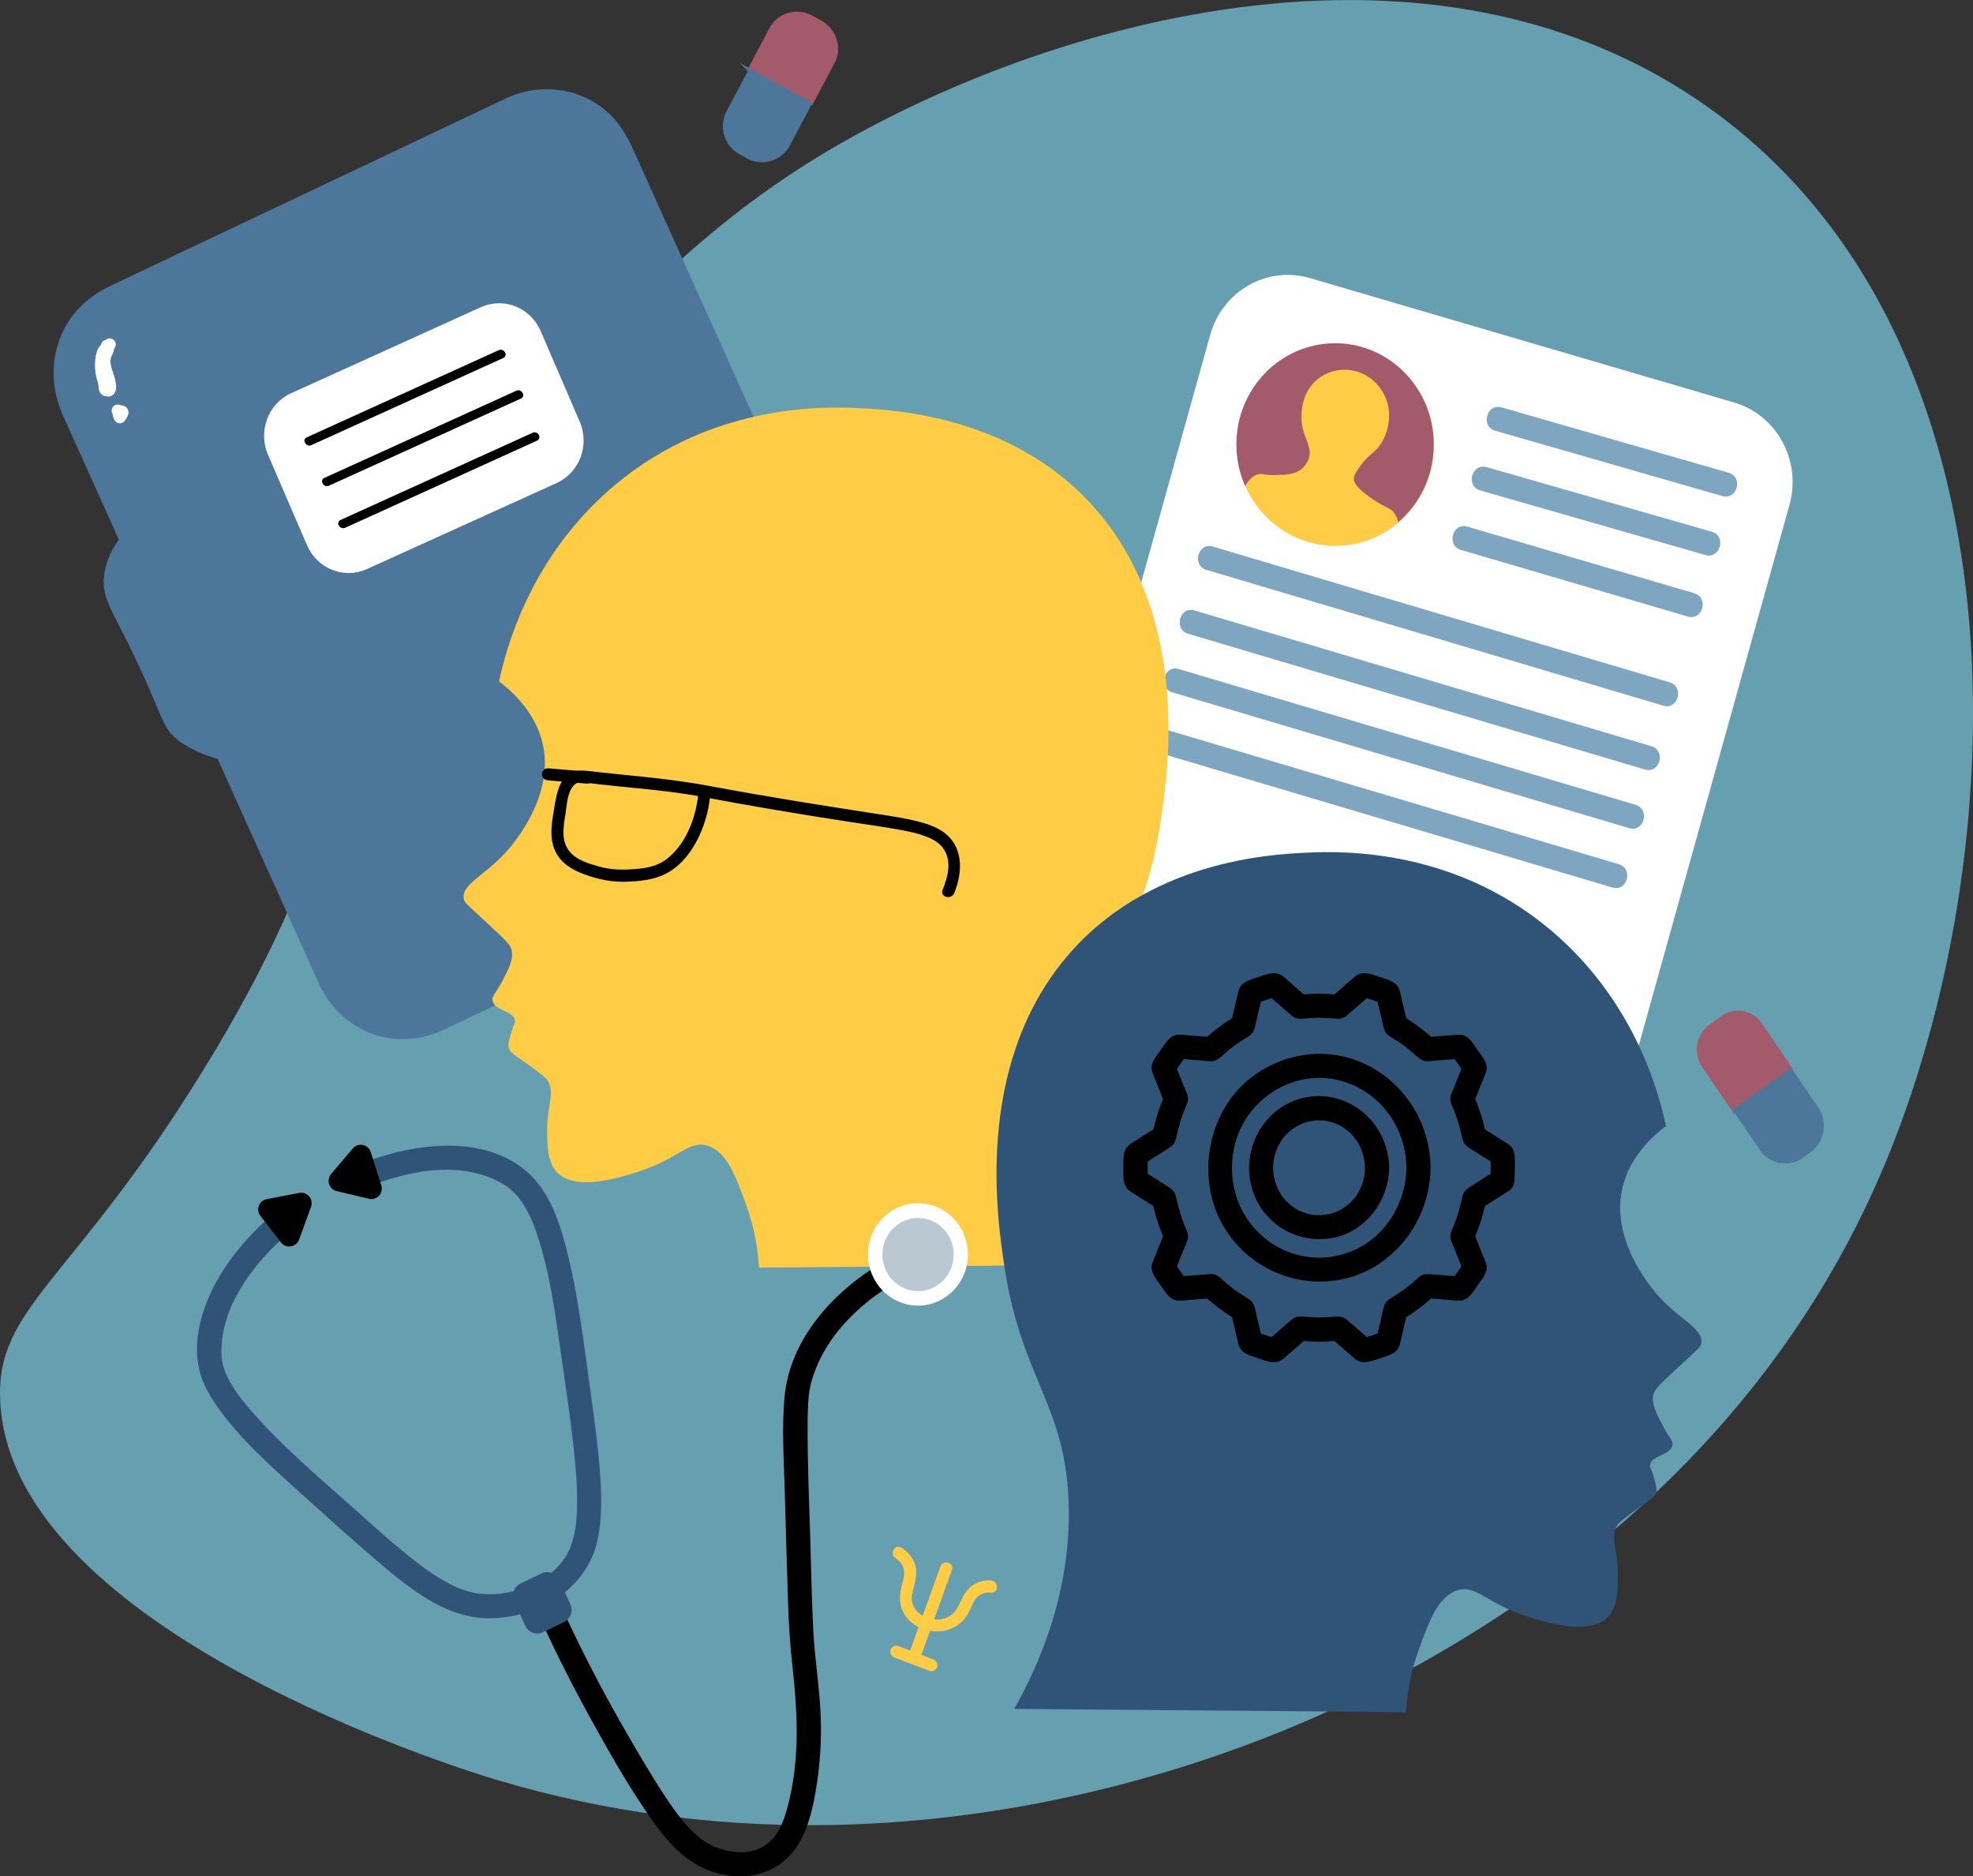 <?xml version="1.0" encoding="UTF-8"?> <svg xmlns="http://www.w3.org/2000/svg" id="_Слой_1" data-name="Слой 1" viewBox="0 0 490.21 466.16"><rect x="0" y="0" width="490.21" height="466.16" fill="#333333" stroke="none"/><defs><style> .cls-1 { fill: #fff; } .cls-2 { fill: #bac9d1; } .cls-3 { stroke: #4c779b; stroke-miterlimit: 10; } .cls-3, .cls-4 { fill: #4c779b; } .cls-5 { fill: #305478; } .cls-6 { fill: #669faf; } .cls-7 { fill: #7ea6c1; } .cls-8 { fill: #fecd45; } .cls-9 { fill: #a35a6b; } </style></defs><path class="cls-6" d="m200.79,40.47c-52.85,33.24-82.93,84.76-94.05,103.8-28.05,48.04-21.74,65.55-56.15,121.46C17.75,319.1-1.2,324.59.06,348.35c3.02,56.94,115.35,91.49,123.53,93.92,110.27,32.79,205.59-16.16,218.98-23.3,23.34-12.44,90.93-48.48,124.93-127.81,33.46-78.06,38.28-207.17-43.52-264.8-72.63-51.18-173-17.45-223.19,14.12Z"></path><path class="cls-1" d="m377.95,289.8l-105.4-30.91c-10.64-3.12-16.8-14.5-13.76-25.41l41.9-150.28c3.04-10.91,14.13-17.23,24.77-14.11l105.4,30.91c10.64,3.12,16.8,14.5,13.76,25.41l-41.9,150.28c-3.04,10.91-14.13,17.23-24.77,14.11Z"></path><g><g><path class="cls-4" d="m208.1,206.17l-99.52,47.16c-10.04,4.76-21.95.27-26.59-10.04L18.08,101.41c-4.64-10.3-.26-22.51,9.78-27.27L127.38,26.98c10.04-4.76,21.95-.27,26.59,10.04l63.92,141.89c4.64,10.3.26,22.51-9.78,27.27Z"></path><path class="cls-4" d="m206.59,203.58c-5.66,2.68-11.31,5.36-16.97,8.04-12.17,5.77-24.34,11.53-36.51,17.3-11.46,5.43-22.92,10.86-34.38,16.29l-9.7,4.6c-.62.29-1.24.58-1.86.88-.77.37-1.88.76-2.92,1.03-1.28.33-1.86.42-2.98.48-.6.03-1.2.04-1.8.02-.22,0-.44-.02-.65-.04-.12,0-1.22-.14-.82-.08-6.33-.95-10.94-4.88-13.58-10.72-.85-1.87-1.69-3.75-2.53-5.62-3.95-8.78-7.91-17.55-11.86-26.33-5.62-12.49-11.25-24.97-16.87-37.46s-11.34-25.18-17.02-37.77c-4.09-9.09-8.19-18.18-12.28-27.26l-2.85-6.33c-2.15-4.78-2.43-9.89-.34-14.9,1.58-3.81,4.7-7.05,8.73-8.99.44-.21.88-.42,1.32-.62l8.93-4.23c11.25-5.33,22.51-10.67,33.76-16,12.28-5.82,24.56-11.64,36.85-17.46,6.2-2.94,12.42-5.83,18.59-8.81.87-.42,2.21-.86,3.39-1.14s1.65-.34,2.98-.38c.55-.02,1.09,0,1.64.02.33.02.65.04.98.08.59.06-.15-.04.49.07,2.47.45,4.22,1.09,6.24,2.32,1.68,1.03,3.39,2.55,4.54,4.05,1.5,1.95,2.43,4.21,3.43,6.43,3.3,7.33,6.6,14.66,9.91,21.99l16.1,35.75c5.81,12.9,11.62,25.79,17.43,38.69l13.88,30.81,4.1,9.1c.65,1.43,1.39,2.96,1.83,4.27,1.44,4.3,1.34,8.64-.45,12.92-1.59,3.8-4.71,7.05-8.73,8.99-1.46.71-1.85,2.78-1.08,4.1.87,1.49,2.64,1.79,4.1,1.08,9.83-4.77,14.89-16.13,12.5-26.68-.58-2.55-1.74-4.92-2.81-7.29-3.37-7.49-6.74-14.97-10.12-22.46-5.49-12.19-10.98-24.38-16.47-36.57-5.86-13.01-11.72-26.01-17.58-39.02-4.59-10.19-9.18-20.38-13.77-30.57l-3.79-8.41c-1.26-2.81-2.59-5.44-4.63-7.83-6.71-7.83-17.9-9.82-27.11-5.54-1.77.82-3.52,1.67-5.28,2.5-10.17,4.82-20.34,9.64-30.51,14.46-12.79,6.06-25.58,12.12-38.37,18.18-8.06,3.82-16.12,7.64-24.18,11.46-5.33,2.53-9.73,6.47-12.14,11.95-2.95,6.69-2.63,13.86.35,20.46l7.88,17.49c5.11,11.34,10.22,22.69,15.33,34.03,5.95,13.21,11.9,26.42,17.85,39.63,5.03,11.17,10.07,22.35,15.1,33.52,2.47,5.48,4.93,10.97,7.41,16.44,3.12,6.9,9.57,12.16,17.11,13.37,4.75.76,9.38.05,13.74-1.98.53-.25,1.07-.5,1.6-.76,8.37-3.97,16.75-7.94,25.12-11.9,12.9-6.11,25.8-12.22,38.7-18.34,9.85-4.67,19.71-9.34,29.56-14.01,1.5-.71,3.01-1.43,4.51-2.14s1.84-2.79,1.08-4.1c-.88-1.5-2.64-1.77-4.1-1.08Z"></path></g><path class="cls-4" d="m35.67,129.78c-4.74.83-9.23,7.49-9.83,13.44-.44,4.34,1.28,7.37,4,12.69,11.46,22.38,9.65,24.63,14.92,28.37,6.58,4.67,17.98,7.25,22.2,2.61,9.61-10.55-16.96-59.64-31.3-57.12Z"></path></g><g><path class="cls-1" d="m287.9,183.88c37.84,11.24,75.67,22.48,113.51,33.72"></path><path class="cls-7" d="m287.1,186.77c29.53,8.78,59.07,17.55,88.6,26.33,8.3,2.47,16.6,4.93,24.9,7.4,3.71,1.1,5.29-4.69,1.6-5.79-29.53-8.78-59.07-17.55-88.6-26.33-8.3-2.47-16.6-4.93-24.9-7.4-3.71-1.1-5.29,4.69-1.6,5.79h0Z"></path></g><g><path class="cls-1" d="m292.08,169.13c37.84,11.24,75.67,22.48,113.51,33.72"></path><path class="cls-7" d="m291.28,172.02c29.53,8.78,59.07,17.55,88.6,26.33,8.3,2.47,16.6,4.93,24.9,7.4,3.71,1.1,5.29-4.69,1.6-5.79-29.53-8.78-59.07-17.55-88.6-26.33-8.3-2.47-16.6-4.93-24.9-7.4-3.71-1.1-5.29,4.69-1.6,5.79h0Z"></path></g><path class="cls-8" d="m285.93,314.13c-6.29-11.18-13.91-28.62-13.56-49.91.41-25.32,11.7-31.83,15.95-59.73,1.83-12.02,7.57-49.64-15.16-76.91-20.27-24.32-51.33-25.78-59.83-26.18-8.6-.41-38.18-1.33-63.02,21.27-18.93,17.22-24.59,38.54-26.32,46.64,3.25,2.44,9.88,8.26,11.17,17.18,1.85,12.82-8.5,24.19-9.57,25.36-5.35,5.8-10.98,7.92-10.37,11.45.17,1.02.72,1.3,6.38,6.55,4.66,4.31,5.38,5.13,5.58,6.55.32,2.18-.81,4.34-2.39,7.36-1.66,3.18-2.68,3.7-2.39,4.91.58,2.47,5.32,2.52,5.58,4.91.06.58-.22.56-.8,2.45-.64,2.09-.96,3.14-.8,4.09.29,1.65,1.79,2.09,5.58,4.91,2.38,1.77,3.57,2.66,3.99,3.27,2.07,3.07,0,6.17,0,12.27,0,3.7,0,8.05,2.39,10.64,4.54,4.91,15.72,1.34,19.94,0,10.59-3.38,12.83-8.03,17.55-6.55,4.78,1.5,7.04,7.72,9.57,14.73,2.26,6.25,2.97,11.78,3.19,15.55,32.44-.27,64.88-.55,97.32-.82Z"></path><path class="cls-5" d="m251.99,424.58c6.29-11.18,13.91-28.62,13.56-49.91-.41-25.32-11.7-31.83-15.95-59.73-1.83-12.02-7.57-49.64,15.16-76.91,20.27-24.32,51.33-25.78,59.83-26.18,8.6-.41,38.18-1.33,63.02,21.27,18.93,17.22,24.59,38.54,26.32,46.64-3.25,2.44-9.88,8.26-11.17,17.18-1.85,12.82,8.5,24.19,9.57,25.36,5.35,5.8,10.98,7.92,10.37,11.45-.17,1.02-.72,1.3-6.38,6.55-4.66,4.31-5.38,5.13-5.58,6.55-.32,2.18.81,4.34,2.39,7.36,1.66,3.18,2.68,3.7,2.39,4.91-.58,2.47-5.32,2.52-5.58,4.91-.06.58.22.56.8,2.45.64,2.09.96,3.14.8,4.09-.29,1.65-1.79,2.09-5.58,4.91-2.38,1.77-3.57,2.66-3.99,3.27-2.07,3.07,0,6.17,0,12.27,0,3.7,0,8.05-2.39,10.64-4.54,4.91-15.72,1.34-19.94,0-10.59-3.38-12.83-8.03-17.55-6.55-4.78,1.5-7.04,7.72-9.57,14.73-2.26,6.25-2.97,11.78-3.19,15.55-32.44-.27-64.88-.55-97.32-.82Z"></path><path d="m376.28,293.35c.08-1.3.12-2.61.1-3.92-.02-1.51.16-3.5-.98-4.65-.63-.63-1.56-1.07-2.3-1.55-1.77-1.13-3.55-2.25-5.32-3.38l1.38,1.79c-.68-3.49-1.8-6.81-3.26-10.05l.3,2.31c.69-1.72,1.37-3.44,2.06-5.17.32-.81.72-1.63.98-2.46.61-1.96-.91-3.68-1.98-5.2-1.16-1.63-2.41-4.04-4.67-4.01-.83.01-1.68.13-2.52.19-1.86.14-3.72.29-5.57.43l2.12.88c-2.53-2.39-5.33-4.5-8.34-6.24l1.38,1.79c-.43-1.81-.86-3.62-1.29-5.43-.21-.88-.38-1.79-.63-2.66-.63-2.16-3.16-2.7-5.07-3.34-2.07-.69-4.18-1.6-6.06-.02-.69.58-1.36,1.18-2.04,1.77-1.39,1.21-2.77,2.41-4.16,3.62l2.12-.88c-3.19-.38-6.37-.38-9.56,0l2.12.88c-1.39-1.21-2.77-2.41-4.16-3.62-.68-.59-1.35-1.19-2.04-1.77-1.88-1.58-3.99-.67-6.06.02-1.91.64-4.44,1.17-5.07,3.34-.25.87-.42,1.78-.63,2.66-.43,1.81-.86,3.62-1.29,5.43l1.38-1.79c-3.02,1.74-5.81,3.85-8.34,6.24l2.12-.88c-1.86-.14-3.72-.29-5.57-.43-.83-.06-1.68-.18-2.52-.19-2.26-.03-3.52,2.38-4.67,4.01-1.07,1.51-2.62,3.24-1.98,5.2.27.83.66,1.65.98,2.46.69,1.72,1.37,3.44,2.06,5.17l.3-2.31c-1.45,3.24-2.58,6.56-3.26,10.05l1.38-1.79-4.75,3.01c-.71.45-1.44.89-2.14,1.36-1.98,1.33-1.72,3.75-1.72,5.89s-.27,4.55,1.72,5.89c.7.47,1.43.91,2.14,1.36,1.58,1,3.17,2.01,4.75,3.01l-1.38-1.79c.68,3.49,1.8,6.81,3.26,10.05l-.3-2.31c-.69,1.72-1.37,3.44-2.06,5.17-.32.81-.72,1.63-.98,2.46-.61,1.96.91,3.68,1.98,5.2,1.16,1.63,2.41,4.04,4.67,4.01.83-.01,1.68-.13,2.52-.19,1.86-.14,3.72-.29,5.57-.43l-2.12-.88c2.53,2.39,5.33,4.5,8.34,6.24l-1.38-1.79,1.29,5.43c.21.88.38,1.79.63,2.66.63,2.16,3.16,2.7,5.07,3.34,2.07.69,4.18,1.6,6.06.02.69-.58,1.36-1.18,2.04-1.77,1.39-1.21,2.77-2.41,4.16-3.62l-2.12.88c3.19.38,6.37.38,9.56,0l-2.12-.88c1.39,1.21,2.77,2.41,4.16,3.62.68.59,1.35,1.19,2.04,1.77,1.88,1.58,3.99.67,6.06-.02,1.91-.64,4.44-1.17,5.07-3.34.25-.87.42-1.78.63-2.66.43-1.81.86-3.62,1.29-5.43l-1.38,1.79c3.02-1.74,5.81-3.85,8.34-6.24l-2.12.88c1.86.14,3.72.29,5.57.43.83.06,1.68.18,2.52.19,2.26.03,3.52-2.38,4.67-4.01,1.07-1.51,2.62-3.24,1.98-5.2-.27-.83-.66-1.65-.98-2.46-.69-1.72-1.37-3.44-2.06-5.17l-.3,2.31c1.45-3.24,2.58-6.56,3.26-10.05l-1.38,1.79c2.34-1.48,4.68-2.97,7.02-4.45,3.25-2.06.24-7.26-3.03-5.18l-4.95,3.14c-.68.43-1.38.84-2.04,1.3-1.19.82-1.39,1.83-1.68,3.14-.26,1.17-.57,2.32-.93,3.46-.32,1.02-.68,2.03-1.09,3.02-.45,1.08-.99,1.99-.63,3.2.24.81.64,1.6.95,2.37.72,1.8,1.43,3.59,2.15,5.39l.3-2.31c-.99,1.6-2.05,3.14-3.23,4.6l2.12-.88c-1.93-.15-3.87-.3-5.8-.45-.79-.06-1.6-.19-2.4-.18-1.38,0-2.18.93-3.13,1.77-.79.71-1.61,1.4-2.47,2.02-.95.69-1.93,1.34-2.93,1.94s-1.8,1.13-2.16,2.32c-.25.81-.4,1.67-.59,2.49-.45,1.88-.9,3.77-1.34,5.65l2.1-2.1c-1.95.79-3.93,1.46-5.97,1.99l2.92.77c-1.44-1.26-2.89-2.51-4.33-3.77-.64-.55-1.26-1.12-1.91-1.66-1.01-.84-1.87-.95-3.13-.83s-2.56.2-3.84.2-2.56-.07-3.84-.2-2.11-.02-3.13.83c-.65.54-1.27,1.11-1.91,1.66-1.44,1.26-2.89,2.51-4.33,3.77l2.92-.77c-2.03-.53-4.02-1.19-5.97-1.99l2.1,2.1c-.45-1.89-.9-3.77-1.34-5.66-.2-.83-.34-1.68-.59-2.49-.36-1.19-1.15-1.72-2.16-2.32s-1.98-1.26-2.93-1.94c-.86-.62-1.68-1.31-2.47-2.02-.95-.85-1.75-1.77-3.13-1.77-.79,0-1.61.12-2.4.18-1.93.15-3.87.3-5.8.45l2.12.88c-1.18-1.46-2.24-3.01-3.23-4.6l.3,2.31c.72-1.8,1.43-3.59,2.15-5.39.31-.78.71-1.57.95-2.37.36-1.21-.18-2.12-.63-3.2-.41-.99-.77-2-1.09-3.02-.36-1.14-.67-2.3-.93-3.46-.29-1.31-.49-2.32-1.68-3.14-.66-.45-1.36-.86-2.04-1.3-1.65-1.05-3.3-2.09-4.95-3.14l1.49,2.59c-.13-2.15-.13-4.29,0-6.45l-1.49,2.59,4.95-3.14c.68-.43,1.38-.84,2.04-1.3,1.19-.82,1.39-1.83,1.68-3.14.26-1.17.57-2.32.93-3.46.32-1.02.68-2.03,1.09-3.02.45-1.08.99-1.99.63-3.2-.24-.81-.64-1.6-.95-2.37-.72-1.8-1.43-3.59-2.15-5.39l-.3,2.31c.99-1.6,2.05-3.14,3.23-4.6l-2.12.88c1.93.15,3.87.3,5.8.45.79.06,1.6.19,2.4.18,1.38,0,2.18-.93,3.13-1.77.79-.71,1.61-1.4,2.47-2.02.95-.69,1.93-1.34,2.93-1.94s1.8-1.13,2.16-2.32c.25-.81.4-1.67.59-2.49.45-1.88.9-3.77,1.34-5.65l-2.1,2.1c1.95-.79,3.93-1.46,5.97-1.99l-2.92-.77c1.44,1.26,2.89,2.51,4.33,3.77.64.55,1.26,1.12,1.91,1.66,1.01.84,1.87.95,3.13.83s2.56-.2,3.84-.2,2.56.07,3.84.2,2.11.02,3.13-.83c.65-.54,1.27-1.11,1.91-1.66,1.44-1.26,2.89-2.51,4.33-3.77l-2.92.77c2.03.53,4.02,1.19,5.97,1.99l-2.1-2.1c.45,1.88.9,3.77,1.34,5.65.2.83.34,1.68.59,2.49.36,1.19,1.15,1.72,2.16,2.32s1.98,1.26,2.93,1.94c.86.62,1.68,1.31,2.47,2.02.95.85,1.75,1.77,3.13,1.77.79,0,1.61-.12,2.4-.18,1.93-.15,3.87-.3,5.8-.45l-2.12-.88c1.18,1.46,2.24,3.01,3.23,4.6l-.3-2.31c-.72,1.8-1.43,3.59-2.15,5.39-.31.78-.71,1.57-.95,2.37-.36,1.21.18,2.12.63,3.2.41.99.77,2,1.09,3.02.36,1.14.67,2.3.93,3.46.29,1.31.49,2.32,1.68,3.14.66.45,1.36.86,2.04,1.3,1.65,1.05,3.3,2.09,4.95,3.14l-1.49-2.59c.13,2.15.13,4.29,0,6.45-.1,1.62,1.45,3,3,3,1.71,0,2.9-1.38,3-3Z"></path><path d="m349.43,290.13c-.06,9.15-5.72,17.89-14.24,20.98-4.47,1.62-8.86,1.79-13.31.51s-8.01-3.74-10.98-7.41c-5.69-7.02-6.38-17.61-1.76-25.53,4.62-7.93,13.98-12.34,22.87-10.44,10.29,2.2,17.36,11.5,17.43,21.89.03,3.86,6.03,3.87,6,0-.08-11.78-7.29-22.47-18.34-26.65-10.79-4.08-23.48-.38-30.64,8.59s-8.49,22.57-2.33,32.83c6,10,17.71,15.26,29.15,12.98,13-2.59,22.07-14.73,22.16-27.75.03-3.86-5.97-3.87-6,0Z"></path><path d="m339.16,290.13c-.03,2.59-.72,4.84-2.26,7.06-1.13,1.64-3.32,3.36-5.18,4-2.47.86-4.76.97-7.17.26-2.27-.67-4.24-1.99-5.85-4.08-1.18-1.54-2.2-4.13-2.34-6.18-.19-2.71.36-5.07,1.69-7.29,1.2-2,2.85-3.49,5.07-4.56,1.9-.92,4.74-1.23,6.84-.77,5.47,1.2,9.12,6.03,9.18,11.56.04,3.86,6.04,3.87,6,0-.08-7.42-4.57-14.09-11.54-16.73s-14.66-.3-19.16,5.25c-4.71,5.81-5.48,14.1-1.67,20.59s11.18,9.71,18.45,8.3c8.18-1.59,13.82-9.27,13.92-17.42.04-3.86-5.96-3.86-6,0Z"></path><path class="cls-5" d="m70.34,299.57c-8.12,6.48-15.38,14.58-19.14,24.38-1.9,4.95-2.9,10.71-1.79,15.96.68,3.24,2.31,6.28,4.17,8.99,5.94,8.65,14.15,15.76,21.87,22.75,5.77,5.21,11.55,10.42,17.45,15.48,4.68,4.02,9.51,8.1,14.94,11.09,3.99,2.2,8.31,3.65,12.89,3.81,3.73.14,7.59-.52,11.11-1.75,8.5-2.97,15.14-9.45,16.79-18.41.86-4.64.84-9.38.57-14.07-.42-7.27-1.45-14.49-2.44-21.7-1.68-12.18-3.09-24.57-6.21-36.49-1.88-7.19-4.63-14.8-10.77-19.44-10.06-7.59-24.29-6.24-35.59-2.65-2.29.73-4.54,1.57-6.76,2.51-1.49.63-2.56,1.98-2.1,3.69.39,1.41,2.19,2.73,3.69,2.1,9.98-4.21,21.54-7.23,31.98-3.54,1.34.47,2.62,1.09,3.86,1.82.42.25.83.5,1.23.78.13.09.26.2.4.29.43.27-.56-.49.04.04.5.44,1,.88,1.47,1.36.2.21.39.42.58.63.17.2.97,1.27.41.48.92,1.29,1.75,2.61,2.46,4.03.18.37.36.74.53,1.12.08.18.52,1.23.21.46.37.91.72,1.82,1.04,2.75,3.38,9.82,4.72,20.37,6.2,30.6,1.04,7.18,2.1,14.36,2.93,21.56.63,5.51,1.15,11.09,1,16.64-.03,1-.08,2-.17,3-.04.42-.08.84-.13,1.26-.02.19-.11.73,0-.03-.04.28-.08.56-.13.84-.27,1.56-.68,3.06-1.21,4.55-.07.19-.33.75.05-.09-.07.15-.13.31-.2.46-.14.3-.28.59-.44.88-.3.56-.63,1.11-.99,1.64-.18.26-.37.51-.55.77.59-.84-.06.06-.22.25-.88,1.03-1.96,2.1-2.96,2.88-2.16,1.67-4.38,2.73-6.72,3.49-1.05.34-2.12.63-3.2.85-.46.1-.93.18-1.39.26-.21.03-.42.06-.63.09.93-.14.06-.01-.13,0-1.34.14-2.7.19-4.05.11-.46-.03-.93-.08-1.39-.12.82.08-.58-.1-.81-.14-1.01-.2-2-.46-2.97-.79-.39-.13-.77-.27-1.15-.42-.09-.04-.86-.36-.21-.08-.24-.1-.47-.21-.7-.32-1.07-.5-2.12-1.06-3.14-1.66-2.32-1.36-4.52-2.93-6.65-4.57-5.42-4.19-10.72-9.06-15.93-13.69-8.63-7.67-17.6-15.27-25.17-24.03-.65-.75-1.28-1.52-1.9-2.29-.07-.09-.56-.73-.11-.13-.14-.18-.28-.36-.41-.55-.31-.41-.61-.83-.9-1.26-.9-1.31-1.74-2.67-2.43-4.1-.1-.22-.58-1.36-.21-.43-.13-.32-.26-.64-.37-.97-.24-.67-.44-1.36-.59-2.06-.07-.31-.11-.63-.17-.94.22,1.03.02.13,0-.13-.11-1.3-.07-2.63.04-3.93.21-2.57,1-5.54,2.04-8.17.85-2.15,2.3-4.76,3.72-6.91,2.63-3.98,5.93-7.61,9.64-10.99,1.33-1.22,2.71-2.38,4.12-3.51,1.27-1.01,1.06-3.19,0-4.24-1.25-1.25-2.97-1.01-4.24,0h0Z"></path><path d="m132.02,397.24c4.41,9.99,9.24,19.79,14.51,29.35,4.61,8.36,9.34,16.76,14.78,24.61,3.75,5.42,8.06,10.76,14.31,13.32,3,1.23,6.47,1.83,9.71,1.59,5.54-.42,10.26-3.27,13.12-8.05,2.65-4.43,3.72-9.8,4.5-14.84.87-5.65,1.18-11.34.95-17.05-.28-7.04-1.47-14-1.83-21.04s-.51-14.28-.71-21.42c-.29-10.11-.77-20.24-.7-30.35.01-1.44.04-2.87.12-4.31.03-.58.07-1.16.12-1.74.02-.25.05-.5.07-.75.02-.18.14-1.13.06-.53s.03-.18.05-.33c.03-.21.07-.41.11-.62.08-.43.17-.87.28-1.29.2-.8.44-1.58.71-2.36,1.44-4.13,3.78-8.09,6.54-11.36s5.96-6.14,9-8.31c1.44-1.03,2.92-1.99,4.43-2.89,3.31-1.99.29-7.18-3.03-5.18-12.07,7.25-22.91,18.96-24.21,33.54-.68,7.64-.15,15.45.07,23.11.27,9.37.51,18.74.83,28.11.18,5.2.5,10.32,1.08,15.5,1.14,10.26,1.74,20.56-.25,30.76-.47,2.41-1.03,4.83-1.86,7.15-.63,1.77-1.64,3.74-2.92,5.12-1.52,1.64-3.47,2.68-5.79,3.06-.84.14-1.89.16-2.85.11-.42-.02-.85-.06-1.27-.11.54.06-.05,0-.18-.03-.24-.04-.49-.08-.73-.13-1.18-.24-2.3-.6-3.44-.98-.62-.21.48.22.09.04-.15-.07-.29-.13-.44-.2-.23-.11-.47-.23-.7-.35-.58-.31-1.15-.65-1.7-1.02-.28-.19-.56-.4-.83-.59.54.39,0,0-.22-.18-.57-.47-1.12-.97-1.64-1.49-1.13-1.1-2.17-2.29-3.15-3.53-.11-.13-.7-.89-.38-.48-.29-.38-.58-.77-.87-1.16-.58-.79-1.14-1.59-1.69-2.41-1.26-1.85-2.46-3.73-3.64-5.64-2.73-4.41-5.35-8.89-7.92-13.4-4.89-8.54-9.42-17.29-13.6-26.2-1.26-2.68-2.48-5.37-3.67-8.07-.65-1.48-2.82-1.83-4.1-1.08-1.53.89-1.73,2.62-1.08,4.1h0Z"></path><ellipse class="cls-1" cx="228.08" cy="311.66" rx="12.41" ry="12.72"></ellipse><ellipse class="cls-2" cx="228.1" cy="311.69" rx="8.86" ry="9.09"></ellipse><path d="m66.26,297.93l8.08-1.55c1.99-.38,3.63,1.55,2.94,3.45l-2.97,8.15c-.7,1.93-3.25,2.32-4.51.7l-5.11-6.6c-1.19-1.54-.34-3.78,1.57-4.15Z"></path><path d="m82.26,291.71l5.38-6.37c1.32-1.57,3.85-1.06,4.47.89l2.63,8.28c.61,1.93-1.11,3.79-3.08,3.32l-8.01-1.9c-1.89-.45-2.64-2.73-1.39-4.21Z"></path><path class="cls-5" d="m140.11,403.02l-5.21,2.51c-1.65.8-3.61.07-4.39-1.62l-2.75-5.99c-.78-1.69-.07-3.71,1.58-4.5l5.21-2.51c1.65-.8,3.61-.07,4.39,1.62l2.75,5.99c.78,1.69.07,3.71-1.58,4.5Z"></path><path class="cls-9" d="m445.49,265.59l-14.93,10.72-7.62-11.17c-2.35-3.44-1.53-8.19,1.83-10.59l2.95-2.12c3.26-2.34,7.75-1.53,10.03,1.82l7.74,11.35Z"></path><path class="cls-3" d="m431.15,275.88l13.77-9.88,6.39,9.37c2.35,3.44,1.53,8.19-1.83,10.59l-1.79,1.28c-3.26,2.34-7.75,1.53-10.03-1.82l-6.51-9.55Z"></path><path class="cls-9" d="m201.79,26.18l-16.06-8.9,5.49-10.36c2.02-3.81,6.83-5.14,10.74-2.97l2.09,1.16c3.8,2.11,5.29,6.81,3.33,10.51l-5.6,10.56Z"></path><path class="cls-3" d="m186.38,17.62l14.78,8.19-5.31,10.03c-1.95,3.68-6.45,5.05-10.05,3.06l-1.92-1.06c-3.5-1.94-4.8-6.41-2.9-9.99l5.41-10.22Z"></path><g><path class="cls-8" d="m222.51,387.13c1.22.8,2.09,2,2.14,3.5s-.55,2.89-.83,4.31c-.65,3.2.17,6.24,2.8,8.29,4.05,3.16,10.26,2.87,13.38-1.5.92-1.28,1.39-2.81,2.2-4.15.9-1.48,2.36-2.02,4.05-1.91,1.93.13,1.92-2.87,0-3-3.19-.22-5.71,1.45-7.11,4.24-.59,1.17-1.04,2.45-1.88,3.47-1,1.23-2.52,1.9-4.09,1.98-1.66.08-3.13-.35-4.46-1.29-1.08-.76-1.94-1.9-2.13-3.24-.21-1.43.31-2.87.65-4.23.4-1.66.64-3.42.07-5.07s-1.79-3.02-3.28-4c-1.62-1.06-3.12,1.54-1.51,2.59h0Z"></path><path class="cls-8" d="m233.63,389.23c-2.59,7.2-5.18,14.41-7.76,21.61-.65,1.82,2.24,2.6,2.89.8,2.59-7.2,5.18-14.41,7.76-21.61.65-1.82-2.24-2.6-2.89-.8h0Z"></path><path class="cls-8" d="m231.82,412.26c-2.91-1.11-5.82-2.22-8.72-3.32-.73-.28-1.68.31-1.85,1.05-.19.86.26,1.55,1.05,1.85,2.91,1.11,5.82,2.22,8.72,3.32.73.28,1.68-.31,1.85-1.05.19-.86-.26-1.55-1.05-1.85h0Z"></path></g><g><path d="m237.08,221.89c2.2-5.32,2.32-11.76-2.86-15.29-1.87-1.28-4.13-2-6.3-2.55-3.03-.77-6.13-1.23-9.21-1.71-14.11-2.16-28.21-4.41-42.25-7.03-5.63-1.05-11.32-1.77-17.01-2.36-3.57-.37-7.13-.7-10.7-1.1-1.64-.19-3.36-.49-5.01-.36-4.62.36-5.43,5.6-6.04,9.29-.57,3.44-1.3,7.11.15,10.44,1.36,3.12,4.16,4.84,7.23,5.97,3.33,1.23,6.74,1.98,10.3,1.88,3.26-.1,6.64-.39,9.63-1.78,5.82-2.72,9.34-9.5,10.75-15.47.33-1.39.54-2.79.71-4.21.22-1.91-2.78-1.9-3,0-.66,5.81-3.11,12.21-7.89,15.87-2.28,1.75-5.08,2.23-7.87,2.45s-5.75.21-8.59-.57-5.98-1.67-7.75-4c-2-2.63-1.37-6.09-.88-9.1.35-2.18.44-5.41,2.06-7.12.13-.14.28-.27.43-.39-.33.26-.06.07,0,.01s.16-.1.24-.14c.3-.13-.34.11-.03,0,.15-.05.31-.09.46-.13.35-.09-.35.03.03,0,.16-.01.32-.02.48-.03,1.62-.04,3.27.24,4.88.42,3.25.37,6.51.67,9.77,1,5.15.52,10.34,1.09,15.43,2.05,12.55,2.38,25.17,4.48,37.8,6.41,3.6.55,7.2,1.05,10.79,1.69,2.62.47,5.33.98,7.8,2.02,1.63.69,3.17,1.69,4.07,3.25,1.76,3.04.74,6.76-.5,9.79-.74,1.78,2.17,2.56,2.89.8h0Z"></path><path d="m136.14,193.88c3.24.27,6.47.54,9.71.81.78.07,1.53-.74,1.5-1.5-.04-.87-.66-1.43-1.5-1.5-3.24-.27-6.47-.54-9.71-.81-.78-.07-1.53.74-1.5,1.5.04.87.66,1.43,1.5,1.5h0Z"></path></g><path class="cls-1" d="m138.28,120.02l-47.11,21.36c-5.7,2.58-12.36-.06-14.88-5.91l-9.71-22.52c-2.52-5.85.06-12.68,5.76-15.26l47.11-21.36c5.7-2.58,12.36.06,14.88,5.91l9.71,22.52c2.52,5.85-.06,12.68-5.76,15.26Z"></path><g><path d="m76.8,109.62c15.89-7.22,31.79-14.44,47.68-21.65"></path><path d="m77.37,110.59c15.89-7.22,31.79-14.44,47.68-21.65,1.32-.6.17-2.54-1.14-1.94-15.89,7.22-31.79,14.44-47.68,21.65-1.32.6-.17,2.54,1.14,1.94h0Z"></path></g><g><path d="m81.17,119.7c15.89-7.22,31.79-14.44,47.68-21.65"></path><path d="m81.74,120.67c15.89-7.22,31.79-14.44,47.68-21.65,1.32-.6.17-2.54-1.14-1.94-15.89,7.22-31.79,14.44-47.68,21.65-1.32.6-.17,2.54,1.14,1.94h0Z"></path></g><g><path d="m85.21,130.15c15.89-7.22,31.79-14.44,47.68-21.65"></path><path d="m85.77,131.12c15.89-7.22,31.79-14.44,47.68-21.65,1.32-.6.17-2.54-1.14-1.94-15.89,7.22-31.79,14.44-47.68,21.65-1.32.6-.17,2.54,1.14,1.94h0Z"></path></g><path class="cls-1" d="m25.81,85.17l.04-.1c.08-.1.08-.11.01-.03,0,0-.28.26-.09.1-.23.2-.49.36-.71.56-.52.49-.84,1.13-1.04,1.81-.39,1.32-.49,2.78-.39,4.15.05.7.15,1.4.31,2.08.14.61.41,1.21.5,1.82.1.68,0,1.31.39,1.93.24.4.66.74,1.1.87.32.1.64.07.96.11l-.76-.2.11.07c.58.39,1.33.18,1.82-.23,1.03-.88.85-2.37.6-3.56s-.74-2.27-1.02-3.42c-.21-.84-.31-1.73.03-2.51.27-.6.58-1.12.64-1.79.06-.76-.19-1.4-.69-1.97-.54-.61-1.57-.55-2.12,0-.6.6-.54,1.51,0,2.12.06.07-.27-.35-.16-.39-.05.02-.24.46-.26.51-.23.46-.42.93-.51,1.44-.19,1-.12,2,.09,3,.19.91.53,1.79.8,2.68.15.47.29.95.37,1.44.04.25.02.17.04.39.03.36-.02.01.07-.07l1.82-.23c-.26-.18-.67-.33-1-.29-.64.08.9.47.69.62-.02.01,0,0,.01-.13.06-.58-.13-1.24-.29-1.79-.31-1.08-.55-2.11-.57-3.24,0-.87,0-2.11.4-2.86.07-.12.16-.21.3-.33.19-.16-.14.11.05-.04.14-.11.28-.21.42-.33.45-.38.74-.84.94-1.39.28-.76-.31-1.64-1.05-1.85-.83-.23-1.57.28-1.85,1.05h0Z"></path><path class="cls-1" d="m28.03,103.3l.29.77c.07.25.2.47.39.66.19.19.41.31.66.39.27.07.53.07.8,0,.25-.07.47-.2.66-.39.22-.28.44-.55.62-.86.06-.1.12-.2.17-.31.03-.05.05-.1.07-.16.16-.37.21-.46.24-.87,0-.03,0-.05,0-.08l-.05-.4s0-.03-.01-.05c-.08-.31-.22-.49-.42-.73s-.51-.39-.81-.49c-.04-.01-.08-.02-.11-.03-.16-.03-.33-.06-.49-.06-.21,0-.42.04-.63.07l.4-.05c-.09.01-.18.02-.27,0l.4.05s-.09-.02-.13-.03l.36.15s-.04-.02-.06-.04l.3.23s-.04-.03-.05-.05l.23.3s-.02-.03-.03-.05l.15.36v-.02c-.05-.2-.14-.37-.28-.51-.11-.16-.25-.29-.42-.39-.17-.11-.36-.17-.56-.18-.2-.04-.4-.04-.6.03-.36.12-.71.34-.9.69l-.15.36c-.07.27-.07.53,0,.8.06.14.1.3.19.42.17.26.23.31.44.47.18.14.19.14.39.23.09.04.18.08.27.1.16.03.32.05.48.06.04,0,.07,0,.11,0,.2,0,.4-.05.6-.08l-.4.05c.08,0,.16-.01.25,0l-.4-.05s.09.02.13.03l-.36-.15s.05.03.08.04l-.3-.23s.03.03.05.05l-.23-.3s.02.03.03.05l-.15-.36s.01.04.02.06l-.05-.4s0,.05,0,.08l.05-.4s-.02.07-.03.11l.15-.36c-.15.35-.36.67-.59.97l.23-.3s-.02.03-.04.05l2.51.66-.29-.77c-.05-.2-.14-.37-.27-.51-.11-.16-.25-.29-.42-.39-.17-.11-.36-.17-.56-.18-.2-.04-.4-.04-.6.03-.36.12-.71.34-.9.69l-.15.36c-.07.27-.07.53,0,.8h0Z"></path><g><ellipse class="cls-8" cx="331.79" cy="110.49" rx="24.51" ry="25.14"></ellipse><path class="cls-9" d="m331.7,85.29c-13.54,0-24.51,11.25-24.51,25.14,0,3.69.79,7.18,2.19,10.34.74-1.35,1.75-2.45,2.97-2.87,1.2-.42,1.48.22,4.85.12,2.63-.07,4.67-.16,6.31-1.62.26-.23,1.17-1.06,1.64-2.43.89-2.61-.77-4.53-1.46-7.47-.76-3.27-.32-7.88,2.37-11.01,2.3-2.69,6.11-4.11,9.83-3.48,4.55.76,7.83,4.4,8.86,8.21,1.17,4.35-.45,9.46-3.22,11.88-.68.6-2.41,1.89-4,4.29-.77,1.16-1.16,1.77-1.15,2.61.01.68.29,2.04,4.61,4.98,3.59,2.44,4.25,2.09,5.22,3.24.57.67.96,1.54,1.2,2.5,5.38-4.61,8.81-11.54,8.81-19.3,0-13.88-10.97-25.14-24.51-25.14Z"></path></g><g><path class="cls-1" d="m372.28,104.11c18.81,5.41,37.61,10.83,56.42,16.24"></path><path class="cls-7" d="m371.49,107.01c18.81,5.41,37.61,10.83,56.42,16.24,3.72,1.07,5.3-4.72,1.6-5.79-18.81-5.41-37.61-10.83-56.42-16.24-3.72-1.07-5.3,4.72-1.6,5.79h0Z"></path></g><g><path class="cls-1" d="m368.58,118.96c18.64,5.35,37.29,10.7,55.93,16.05"></path><path class="cls-7" d="m367.78,121.85c18.64,5.35,37.29,10.7,55.93,16.05,3.72,1.07,5.31-4.72,1.6-5.79-18.64-5.35-37.29-10.7-55.93-16.05-3.72-1.07-5.31,4.72-1.6,5.79h0Z"></path></g><g><path class="cls-1" d="m363.79,133.74c18.79,5.52,37.57,11.03,56.36,16.55"></path><path class="cls-7" d="m362.99,136.63c18.79,5.52,37.57,11.03,56.36,16.55,3.71,1.09,5.3-4.7,1.6-5.79-18.79-5.52-37.57-11.03-56.36-16.55-3.71-1.09-5.3,4.7-1.6,5.79h0Z"></path></g><g><path class="cls-1" d="m300.54,138.69c37.84,11.24,75.67,22.48,113.51,33.72"></path><path class="cls-7" d="m299.75,141.59c29.53,8.78,59.07,17.55,88.6,26.33,8.3,2.47,16.6,4.93,24.9,7.4,3.71,1.1,5.29-4.69,1.6-5.79-29.53-8.78-59.07-17.55-88.6-26.33-8.3-2.47-16.6-4.93-24.9-7.4-3.71-1.1-5.29,4.69-1.6,5.79h0Z"></path></g><g><path class="cls-1" d="m295.99,154.56c37.84,11.24,75.67,22.48,113.51,33.72"></path><path class="cls-7" d="m295.2,157.46c29.53,8.78,59.07,17.55,88.6,26.33,8.3,2.47,16.6,4.93,24.9,7.4,3.71,1.1,5.29-4.69,1.6-5.79-29.53-8.78-59.07-17.55-88.6-26.33-8.3-2.47-16.6-4.93-24.9-7.4-3.71-1.1-5.29,4.69-1.6,5.79h0Z"></path></g></svg> 